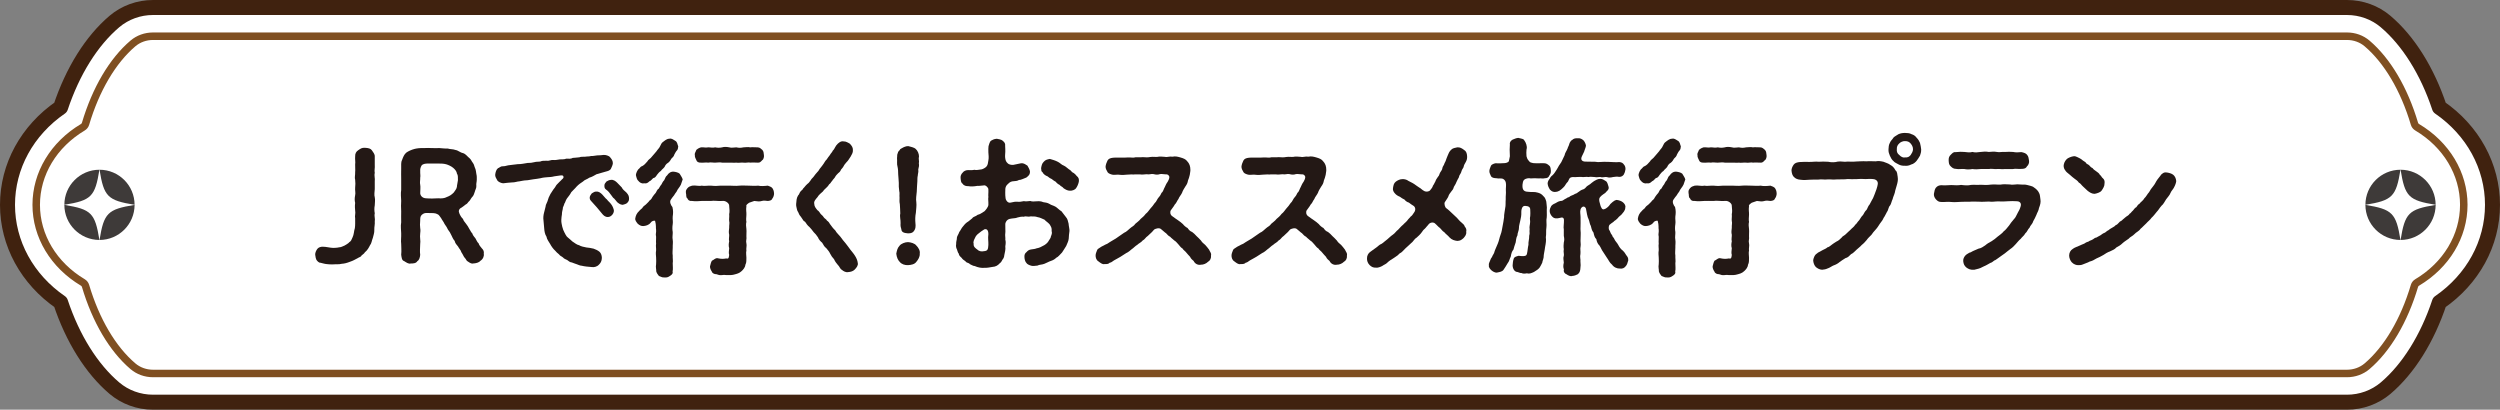 <?xml version="1.0" encoding="UTF-8"?>
<svg id="_レイヤー_2" data-name="レイヤー 2" xmlns="http://www.w3.org/2000/svg" width="1666.259" height="273.061" viewBox="0 0 1666.259 273.061">
  <rect x="0" y="0" width="1666.259" height="273.061" fill="#808080" stroke="none"/>
  <defs>
    <style>
      .cls-1 {
        fill: #fff;
        stroke: #40220f;
        stroke-width: 10px;
      }

      .cls-1, .cls-2 {
        stroke-linecap: round;
        stroke-linejoin: round;
      }

      .cls-2 {
        fill: none;
        stroke: #7f4f21;
        stroke-width: 5px;
      }

      .cls-3 {
        fill: #3e3a39;
      }

      .cls-4 {
        fill: #231815;
      }
    </style>
  </defs>
  <g id="_レイヤー_1-2" data-name="レイヤー 1">
    <g>
      <path class="cls-1" d="M101.98,268.061c-9.489,0-18.63-3.32-25.734-9.348-15.206-12.904-27.821-33.088-35.862-57.242-22.249-15.292-35.384-39.187-35.384-64.943s13.118-49.623,35.384-64.938c8.055-24.187,20.662-44.353,35.857-57.252,7.123-6.028,16.257-9.338,25.739-9.338h1462.294c9.483,0,18.616,3.31,25.72,9.324,15.22,12.913,27.834,33.097,35.873,57.262,22.242,15.277,35.391,39.177,35.391,64.942s-13.125,49.623-35.393,64.952c-8.027,24.131-20.641,44.32-35.854,57.238-7.132,6.033-16.264,9.343-25.741,9.343H101.98Z"/>
      <path class="cls-2" d="M1642.119,136.528c0,20.799-11.61,40.137-31.057,51.717-.887.526-1.531,1.346-1.818,2.303-6.846,23.055-18.076,42.082-31.619,53.578-3.651,3.092-8.393,4.796-13.355,4.796H101.98c-4.959,0-9.701-1.704-13.353-4.801-13.543-11.491-24.773-30.518-31.621-53.573-.283-.957-.928-1.777-1.814-2.308-19.444-11.575-31.054-30.913-31.054-51.712s11.607-40.131,31.051-51.706c.889-.531,1.534-1.352,1.817-2.309,6.848-23.061,18.076-42.087,31.619-53.578,3.648-3.093,8.393-4.796,13.355-4.796h1462.295c4.962,0,9.704,1.704,13.355,4.796,13.543,11.49,24.767,30.517,31.613,53.578.286.957.936,1.783,1.823,2.314,19.441,11.57,31.051,30.902,31.051,51.701Z"/>
      <g>
        <g>
          <path class="cls-3" d="M1599.922,113.126c-12.898.02-23.349,10.47-23.369,23.369,17.98-2.932,20.437-5.388,23.369-23.369Z"/>
          <path class="cls-3" d="M1576.553,136.566c.019,12.898,10.47,23.35,23.369,23.369-2.932-17.98-5.389-20.437-23.369-23.369Z"/>
          <path class="cls-3" d="M1623.363,136.495c-.019-12.898-10.471-23.349-23.369-23.369,2.932,17.98,5.388,20.436,23.369,23.369Z"/>
          <path class="cls-3" d="M1599.994,159.935c12.898-.019,23.349-10.471,23.369-23.369-17.98,2.932-20.437,5.389-23.369,23.369Z"/>
        </g>
        <g>
          <path class="cls-3" d="M66.262,113.126c-12.898.02-23.35,10.47-23.369,23.369,17.98-2.932,20.437-5.388,23.369-23.369Z"/>
          <path class="cls-3" d="M42.893,136.566c.019,12.898,10.471,23.35,23.369,23.369-2.932-17.98-5.389-20.437-23.369-23.369Z"/>
          <path class="cls-3" d="M89.702,136.495c-.019-12.898-10.47-23.349-23.369-23.369,2.932,17.98,5.388,20.436,23.369,23.369Z"/>
          <path class="cls-3" d="M66.333,159.935c12.898-.019,23.349-10.471,23.369-23.369-17.98,2.932-20.437,5.389-23.369,23.369Z"/>
        </g>
      </g>
    </g>
  </g>
  <g id="_レイヤー_7" data-name="レイヤー 7">
    <g>
      <path class="cls-4" d="M249.779,147.606c.198,1.781-.396,3.762-.297,5.544.099,2.178-.594,3.563-.99,5.444-.792,1.881-.693,3.366-1.98,5.049-.594,1.188-1.584,3.168-3.366,4.555-.297.692-1.188,1.287-2.178,2.078-.396,1.09-1.683,1.09-2.376,1.684-2.079,1.089-3.168,1.782-5.247,2.475-2.277.892-3.861,1.287-5.643,1.387-1.683.494-3.564.197-5.841.396-1.683.099-2.97-.099-4.059-.198-1.386-.099-2.871-.594-4.158-.891-1.089.099-2.178-1.089-2.772-1.98-.297-.494-.594-1.683-.792-3.365-.099-1.188.594-2.772,1.386-3.861s2.475-1.584,3.762-1.485c2.277,0,4.356.693,6.831.792,1.287-.099,2.277,0,3.96-.396,1.089,0,2.376-.594,3.663-1.188,1.089-.792,2.574-1.386,3.069-2.178,1.287-.792,1.485-1.584,2.178-3.168,1.089-2.178.891-4.257,1.584-6.236.297-1.684.198-4.752.198-6.634-.396-1.386.396-3.267,0-5.049-.099-1.188-.297-2.97,0-5.147-.396-1.485-.396-3.268,0-5.148.396-1.484-.198-3.168,0-5.147.198-1.98.198-2.871,0-5.148-.495-1.386.099-3.168,0-5.049.198-1.881-.099-3.069,0-5.147.297-1.684-.198-3.366,0-5.247-.099-2.079.693-3.366,2.079-4.257,1.485-.99,2.376-1.782,4.554-1.584,2.178.099,3.663.494,4.455,1.584.891,1.386,2.079,2.573,1.979,4.257.099,1.683-.099,3.96,0,5.444.198,2.376-.396,3.663,0,5.445-.495,1.881.297,3.861,0,5.346.099,2.178-.099,3.465,0,5.445-.099,1.484-.495,4.059,0,5.445.396,1.584,0,3.959,0,5.346-.396,2.079-.297,3.663,0,5.346-.495,2.079.396,3.366,0,5.445Z"/>
      <path class="cls-4" d="M322.446,169.188c.297,1.485-.495,3.564-2.277,4.653-.99,1.188-2.871,1.683-4.95,1.782-.891.297-2.376-.595-3.168-1.188-1.386-.594-1.287-1.683-2.277-2.574-.792-.791-1.089-2.078-2.277-3.762-.495-1.683-1.386-2.178-2.178-3.762-1.089-1.287-1.98-2.277-2.277-3.762-1.188-1.287-1.584-2.673-2.178-3.762-.693-1.485-1.287-2.574-2.277-3.763-.495-1.188-1.287-2.376-2.277-3.762-.693-1.584-1.584-2.475-2.277-3.861-.792-1.089-1.485-2.178-2.079-2.475-1.98-1.188-3.366-.891-7.425-.99-.99,0-1.98,0-3.366,1.188-1.089.99-1.089,2.276-1.089,3.86-.198,1.882-.198,3.763,0,4.95.297,1.584.099,2.673,0,3.663-.396,2.673.396,4.851,0,7.029-.099,2.87-.297,5.147,0,7.128-.099,1.683-.693,3.662-1.881,4.257-.891,1.484-2.574,1.584-4.356,1.584-1.584.495-3.267-.892-4.455-1.584-1.584-.495-1.683-2.277-1.98-4.257.297-2.674,0-5.049,0-7.228-.297-2.178.099-4.257,0-7.128,0-1.979-.495-4.554,0-7.227,0-2.574-.099-5.148,0-7.227-.099-2.476-.198-5.148,0-7.129-.099-2.078-.396-5.049,0-7.227.099-2.475-.099-4.95,0-7.128,0-1.979-.099-4.554,0-7.128.099-2.079-.297-4.059.594-5.742.693-1.979,1.386-3.662,2.771-4.851,1.287-.99,3.564-1.979,5.445-2.475,1.485-.396,3.564-.693,6.336-.595,2.079-.099,3.663-.099,5.148,0,1.98.1,3.465,0,5.247,0,1.287.1,3.861.396,5.445.297,1.881.595,3.465.298,5.247.99,1.683.198,2.97,1.684,5.049,2.079,1.98.693,2.97,2.476,4.257,3.366,1.089.891,1.584,2.475,2.277,3.168.891,1.188.891,2.376,1.485,3.563.495.99.594,2.673.792,3.663.396,1.782.297,2.476.297,3.861,0,1.584-.495,2.771-.297,4.059.198,1.485-.792,2.871-.99,3.96-.297.892-.891,2.97-1.782,3.564-1.188,1.484-1.386,2.475-2.475,3.267-.693.792-.792,1.287-1.881,1.782-.99.891-1.979,1.485-2.771,2.079-1.782.792-2.079,2.376-1.485,3.663.594,1.484,1.386,2.87,2.475,3.86.396,1.387,1.188,1.98,2.079,3.268s1.386,1.781,2.079,3.267c.693.99,1.089,2.178,2.079,3.168.297,1.386,1.584,2.475,2.079,3.267.792,1.387,1.188,2.574,2.079,3.268.198.891,1.386,2.574,2.079,3.267.99.99,1.683,1.98,1.386,3.762ZM305.22,120.084c-.099-1.683.198-3.168-.693-4.454-.099-1.287-1.188-2.674-2.475-3.763-1.287-1.089-3.267-1.979-4.653-2.376-1.782-.495-3.762-.495-5.247-.495h-6.831c-1.485,0-3.168.1-4.257,1.188-.891,1.386-1.089,2.771-.99,3.762-.099,1.98.297,3.069,0,4.554.099,1.188-.396,3.168,0,4.653.297,1.485,0,3.465,0,5.742.198,1.881,1.782,3.168,3.762,3.267,3.069.297,5.939.099,8.315,0,2.079.198,4.158,0,5.544-.792,2.079-.792,3.168-1.484,4.752-3.068.594-.99,1.881-2.277,2.079-3.763,0-1.089.495-2.673.693-4.455Z"/>
      <path class="cls-4" d="M401.151,171.86c-.099,2.377-.891,3.466-1.98,4.555-1.386,1.484-3.366,1.781-4.653,1.584-2.376-.198-4.95-.396-6.831-.892-.891,0-2.277-.594-3.267-.989-.891-.396-2.079-.595-3.267-1.188-1.089,0-2.376-.99-3.069-1.584-.891-.495-2.277-.891-2.871-1.782-1.188-.891-1.782-.891-2.673-2.078-1.386-1.188-1.485-1.188-2.475-2.377-1.386-1.188-2.771-3.267-3.366-4.454-.891-1.584-2.178-3.069-2.475-4.95-.99-1.386-1.386-3.663-1.485-5.247s-.297-4.059-.495-5.544c-.297-1.881,0-3.762.396-5.247.396-1.881.99-3.465,1.188-5.049.792-1.584,1.386-3.168,1.881-4.95.792-1.881,1.485-2.97,2.574-4.554.891-1.485,1.485-1.782,2.178-3.168.495-.99,1.287-1.386,2.574-2.871.396-.396.792-.692,1.584-1.584.792-.594,1.287-1.188.792-2.178-.297-.594-1.386-.495-3.168-.198-.99.198-2.079.297-2.772.396-1.881.494-2.97.494-4.653.594-1.188.099-2.871.198-4.653.693-1.782.396-2.871.396-4.653.692-1.881.198-3.465.693-4.752.693-1.386,0-3.465.495-4.653.692-1.188,0-3.168.792-4.653.693-1.683.099-3.762.297-6.138.594-1.683-.197-3.069-.99-3.762-1.781-.792-1.387-1.683-2.772-1.485-4.06.198-1.584.693-3.366,1.881-4.257.792-.198.99-.693,2.376-1.188,1.584,0,2.673-.198,4.356-.693,2.574-.198,4.653-.693,6.534-.792,1.881.099,4.455-.495,6.435-.792,1.683,0,2.97-.1,4.356-.495,1.683-.495,3.069-.198,4.257-.495.99-.594,2.475-.396,4.356-.495,1.089.297,2.772-.692,4.257-.495,1.386.198,2.475-.197,4.257-.396,1.287-.099,3.168.099,4.257-.495,1.485.099,3.267.198,4.356-.495,1.188-.198,2.673-.099,4.356-.396,1.287-.495,2.079-.297,3.861-.396,1.683-.297,2.178,0,4.158-.495.891.198,3.069-.396,3.96-.396,1.485,0,2.475-.1,4.257-.297,1.287-.1,3.465.494,4.257,1.484,1.089,1.287,1.881,2.376,1.881,4.06,0,.792-.792,2.771-1.287,3.663-.594,1.188-2.178,1.584-3.366,1.881-2.97.891-4.653,1.287-6.237,1.781-1.584.892-2.97,1.782-4.752,2.277-1.683,1.188-3.168,1.386-4.257,2.574-1.386.891-2.97,1.979-4.257,3.365-1.287,1.584-2.574,2.574-3.563,3.763-.891,1.782-1.782,2.673-2.871,4.157-.99,1.387-1.089,2.772-1.683,3.366-.396,1.684-1.287,2.673-1.089,3.564-.198.989-.594,2.079-.594,3.762-.198,1.089-.297,1.979-.396,3.563-.099,1.684.396,3.366.594,4.455.396,1.684.891,2.772,1.386,3.763.495.989,1.386,2.87,2.277,3.465,1.188.891,1.979,1.782,3.168,2.771,1.782,1.089,2.673,2.079,4.455,2.476,1.188.792,3.366,1.188,4.851,1.484,1.782.1,2.673.396,4.752.792,1.386.495,2.772,1.089,3.96,2.079.891.792,1.584,2.277,1.584,4.059ZM409.17,140.479c0,1.188-.792,2.376-1.287,2.87-.891.892-1.683,1.287-2.871,1.287-1.683,0-2.871-1.089-3.861-2.376-.891-.989-2.376-2.97-3.366-4.059-1.287-1.485-2.079-2.277-3.563-3.96-.693-.792-1.188-1.188-1.188-2.574,0-.99.99-2.276,1.386-2.771,1.188-.792,2.079-1.287,2.97-1.188,1.782-.198,3.069.99,4.059,1.98,1.188,1.188,1.98,2.475,3.069,3.267.891,1.287,1.881,1.782,2.97,3.366.792.99,1.683,3.168,1.683,4.158ZM417.981,135.33c-1.089.792-2.079.892-2.97,1.188-1.683-.1-2.673-.99-3.663-1.782-.99-1.188-1.485-1.881-2.079-2.476-.693-.297-.891-.989-1.881-2.178-1.089-1.484-1.881-2.673-3.465-3.762-.891-.594-1.089-1.386-1.089-2.574s.495-1.683,1.386-2.771c1.089-.594,1.683-.99,2.97-1.089,1.683-.298,3.267.989,4.158,1.881,1.188,1.089,2.376,2.573,3.069,3.168.495,1.188,1.683,2.178,3.069,3.366,1.386,1.584,1.782,2.375,1.782,4.257,0,1.484-.693,1.979-1.287,2.771Z"/>
      <path class="cls-4" d="M453.028,115.827c.693,1.287,1.683,2.476,1.98,3.762-.099.693-.693,1.684-1.188,3.466-.891,1.881-2.178,2.87-2.871,4.652-.891,1.188-1.188,1.584-1.683,2.476-.792.792-1.386,1.881-2.079,2.771-1.188,1.485,0,3.96.99,5.049.594,2.476.495,4.158.198,6.237-.198,1.881.297,3.366,0,5.147-.297,1.782-.297,3.663,0,5.247.099,1.485-.396,3.465,0,5.247.297,1.485-.099,3.762,0,5.148,0,2.078-.297,3.563,0,5.246-.099,1.782.297,3.861,0,5.148,0,2.178.297,4.158-.099,5.445.396,1.484-.495,2.276-1.782,3.068-1.386.99-2.277,1.089-3.663.99-1.683.099-2.178-.495-3.663-.99-.792-1.089-1.386-1.683-1.782-3.068.099-1.287-.495-2.674-.099-4.752.099-1.09.099-2.871,0-4.555-.099-1.089-.297-3.068,0-4.652.099-1.485-.297-2.772,0-4.555-.198-1.683.099-2.573,0-4.554-.495-1.979.198-2.673,0-4.652-.297-1.188.198-2.871-.693-6.039-1.485-.1-2.376.495-2.97,1.386-1.287,1.584-3.267,2.079-4.851,2.178-1.188.1-2.475-.396-3.762-1.584-.792-1.089-1.881-2.178-1.584-3.663.297-1.979,1.287-3.563,2.178-4.355.594-.792,1.188-1.287,2.475-2.376.297-.792,1.485-1.782,2.376-2.376.99-1.089,1.98-1.782,2.376-2.574.891-.594,1.485-1.287,1.98-2.376.693-1.188,1.386-1.782,2.178-2.771.594-.792.891-2.277,1.98-2.772.693-.99.891-1.782,1.881-2.871.297-.594.99-2.079,1.782-2.771.792-1.287.792-2.376,1.98-3.268.99-1.584,2.574-2.673,4.455-2.475.99.099,3.069.495,3.96,1.386ZM423.824,116.619c.099-1.188.99-3.465,2.178-4.257.792-.792.99-1.386,2.079-1.683,1.287-.693,2.079-1.584,3.366-3.069.594-1.287,2.079-1.782,3.168-3.366,1.287-1.286,1.98-2.475,2.97-3.465.594-1.089,1.881-1.979,2.574-3.762.396-.891.891-1.881,1.683-2.376,1.188-.891,2.574-2.178,4.257-2.178,1.485-.396,2.475.495,3.96,1.386,1.485.792,1.386,2.475,1.98,3.663,0,.792-.297,2.277-.792,2.673-.792.792-1.386,2.079-1.782,2.772-.297,1.188-1.188,2.078-1.98,2.771-.396.693-1.089,1.98-2.178,2.771-1.188.595-1.98,1.782-2.376,2.772-1.089,1.386-1.584,1.386-2.475,2.673-.99.594-1.782,1.584-2.475,2.475-.891,1.287-1.287,2.079-2.574,2.277-.594.396-1.584,1.881-2.475,2.079-1.485,1.386-2.079,1.584-3.663,1.386-1.485.396-2.97-.495-3.861-1.683-.792-.495-1.287-2.376-1.584-3.861ZM514.803,132.261c-.495,1.485-2.178,1.584-3.069,1.684-1.584-.198-2.574-.396-3.96,0-1.584.495-2.772.297-5.049,0-1.485.495-2.376.792-3.465,1.188-.693.495-1.683,1.188-1.881,1.881q0,.198.099.298c-.396,3.068.099,3.86,0,5.841-.099,1.979-.297,3.465,0,4.752-.396,1.188-.198,3.663,0,4.752.198,2.079-.099,3.168,0,4.851.297,1.98-.495,2.871,0,4.752.396,1.188-.297,3.663,0,4.752-.396,1.287,0,3.564,0,4.752-.099,1.386.198,3.168-.693,4.752-.099,1.683-1.485,3.267-2.475,4.158-1.485,1.485-3.366,1.881-4.455,2.178-1.782.594-3.465.495-4.851.495-1.386.099-2.178-.297-3.663,0-1.782.198-2.475-.099-3.861-.594-1.188.099-2.771-.594-3.069-1.782-.693-.99-1.287-2.376-1.188-3.465.396-1.584.693-2.871,1.287-3.762,1.188-.396,1.881-1.584,3.465-1.684,3.168.693,4.257.495,6.039.198,1.782.396,1.683-.396,1.98-2.376-.396-1.089-.198-2.574,0-4.455-.495-1.386-.297-3.267,0-4.554-.396-1.386.099-3.268,0-4.455-.396-1.287-.198-3.267,0-4.554-.099-1.98.396-3.168,0-4.554-.198-1.584.198-2.674,0-4.555.396-1.584.198-3.465,0-5.544.198-1.584-2.376-3.663-4.554-3.267-3.267.198-5.544-.396-7.623,0-2.079-.1-4.455,0-6.237,0-2.475.198-4.059.297-6.336,0-1.782.198-2.673-.594-3.069-1.684-1.188-.791-.594-2.375-.99-3.465-.099-1.484-.198-1.881.99-3.365,1.089-1.188,1.683-1.188,3.069-1.684,2.376-.396,4.257.495,6.435,0,1.782.396,3.663-.099,6.237,0,2.475.297,4.455.198,6.237,0,1.683-.099,4.257.1,6.336,0,1.98,0,3.663.297,6.237,0,1.98-.197,4.356,0,6.336,0,1.881.1,4.455.198,6.237,0,1.683.396,3.861.297,6.435,0,.792.198,2.673.99,3.069,1.684.792,1.287.99,1.979,1.089,3.465.099.99-.495,2.771-1.089,3.365ZM463.126,103.255c-.396-.892.693-2.277.99-3.366.594-.495,1.386-1.188,3.069-1.683,1.98-.198,2.673.396,4.851,0,.99-.1,2.871.494,4.653,0,1.485.297,2.772.396,4.653,0,1.188-.396,2.871-.396,4.752,0,1.287.494,3.465,0,4.653,0,1.881.396,2.871.396,4.752,0,1.782,0,2.772-.396,4.554,0,1.188-.198,3.069,0,4.95,0,1.485,0,2.277,1.089,3.069,1.683.99.99.891,2.276,1.089,3.465.198.891-.198,2.97-1.089,3.366-1.188,1.287-1.683,1.781-3.069,1.683-1.386,0-3.366-.198-4.851,0-1.188-.396-3.168.297-4.653,0-1.485-.198-3.267.297-4.752,0-1.98.198-3.069-.099-4.653,0-1.287,0-3.267.099-4.752,0-1.782-.396-2.871,0-4.653,0-1.188.099-2.97-.396-4.653,0-1.584-.297-3.663.198-4.851,0-1.683.099-2.771-.594-3.069-1.683-.297-.792-1.188-1.98-.99-3.465Z"/>
      <path class="cls-4" d="M569.65,179.682c-.99.99-2.475,1.584-4.455,1.683-1.386.298-3.069-.594-4.059-1.484-1.386-.792-1.485-2.178-2.673-3.268-.792-.989-1.881-2.178-2.574-3.86-1.287-1.386-1.683-1.98-2.574-3.663-.594-1.386-1.782-2.673-2.574-3.663-1.287-.99-1.782-1.881-2.772-3.663-.891-.692-2.277-2.079-2.772-3.563-.891-1.386-1.98-2.673-2.871-3.465-.99-1.287-2.079-2.772-2.871-3.466-1.089-.791-2.277-2.475-2.871-3.465-1.287-.494-1.386-1.484-2.277-2.573-.495-.99-1.386-1.485-1.881-2.871-.198-.792-1.188-1.881-1.287-2.97-.198-1.287-.594-1.882-.495-3.466.198-2.178.198-3.86,1.287-5.643.792-.693.792-1.485,1.485-2.475.792-1.089,1.485-1.089,1.98-2.277.693-.495,1.287-1.683,2.772-2.97,1.188-.792,1.287-1.387,2.277-2.574.297-.792,1.683-1.782,2.178-2.673.297-.594,1.287-1.584,2.178-2.673.891-.693,1.188-1.881,2.079-2.772.792-.792,1.287-1.782,2.079-2.771.495-.595.891-1.782,2.079-2.871.495-.693,1.188-1.881,2.079-2.871.495-1.089,1.683-1.979,1.881-2.871.99-.792,1.287-1.979,2.376-3.563,1.386-1.782,3.168-3.069,4.851-2.674,1.584-.099,3.267.99,4.257,1.584,1.386,1.584,1.98,2.476,1.98,4.158.099,1.98-.693,2.673-1.485,4.356-1.287,1.881-1.683,2.771-2.673,3.663-.495.692-1.386,1.484-1.881,2.475-.594,1.287-1.386,1.881-1.881,2.574-.495,1.287-.99,1.683-1.98,2.475-.495.495-1.683,1.684-1.98,2.475-.297.693-1.782,1.98-1.881,2.476-1.089,1.089-.99,1.683-2.079,2.376-.792,1.386-1.683,2.079-2.079,2.475-1.089.99-1.782,1.684-2.079,2.277-.891.891-2.772,2.178-3.663,3.861-.99,1.188-2.574,2.673-2.079,4.454,0,1.684.99,2.772,2.079,4.158,1.089.594,1.584,1.782,2.079,2.376.594.792,1.485,1.188,2.079,2.277.495.891,1.881,1.386,2.178,2.276,1.089.693,1.584,1.485,2.079,2.376,1.386,1.881,1.98,2.772,3.465,4.158.693,1.485,2.574,3.069,3.465,4.257,1.188,1.782,2.079,2.673,3.366,4.257.99,1.09,2.079,2.871,3.267,4.356.891,1.188,2.178,2.574,3.069,4.059.891,1.386,1.683,3.069,1.881,4.95.297,1.287-.693,2.871-2.079,4.257Z"/>
      <path class="cls-4" d="M610.736,174.534c-1.188,1.683-3.564,2.078-5.544,2.178-2.079.099-4.257-.594-5.544-2.178-1.188-1.188-1.98-2.971-2.277-5.445.396-1.98.693-3.762,2.277-5.445,1.089-1.287,3.563-2.276,5.544-2.276,1.782.099,4.455.792,5.544,2.276,1.287,1.287,2.673,3.366,2.277,5.445.198,2.079-1.188,4.158-2.277,5.445ZM597.865,105.333c.198-.791-.099-2.475.594-3.465-.099-.891,1.287-1.584,1.584-2.475,1.584-.891,3.168-2.079,5.445-1.98,1.386.396,3.762.793,4.851,1.882,1.287,1.089,2.178,3.267,2.178,4.949-.495,1.782.297,2.971-.099,4.653.297,1.287,0,2.673-.396,4.059.297,1.881-.297,2.674-.297,3.96-.396,1.684-.198,2.574-.297,3.861-.099,2.772-.396,4.455-.396,6.93-.198,2.079-.693,5.148-.297,7.029.297,2.178-.198,5.049-.297,7.028-.495,2.574-.495,4.752-.297,7.029.198,1.684.297,3.861-1.386,5.643-.891.99-2.277,1.09-3.663,1.09-2.277-.198-4.257-.595-4.356-2.772-.297-.792-.693-2.276-.495-3.96.099-2.376-.693-4.455-.198-6.435,0-1.584-.198-4.455-.297-6.336-.297-1.188-.297-2.772-.198-4.257-.198-1.684.198-3.069-.198-4.356-.297-2.079-.396-3.96-.297-5.544,0-1.979-.396-4.059-.396-5.544,0-1.979-.099-3.762-.495-5.444-.495-1.387-.099-3.564-.297-5.545Z"/>
      <path class="cls-4" d="M712.21,148.992c.099,1.782.693,3.762.594,4.95-.297,2.078-.396,3.267-.495,5.147-.198,1.881-.99,2.97-1.683,4.851-.792,1.485-1.98,2.971-2.772,4.356-1.584,1.485-2.277,2.772-3.96,3.563-.693.793-1.98,1.584-3.564,2.079-1.287.396-2.871,1.387-4.257,1.882-1.683.692-3.465.494-4.554,1.188-1.386.198-3.366.396-4.158.099-1.188-.297-2.97-1.089-3.267-1.881-.693-.495-1.287-2.573-1.287-3.563-.198-1.684.297-2.871,1.287-3.564.99-1.089,1.683-1.683,3.366-1.881,1.287-.297,1.98-.099,3.366-.693,1.881-.297,3.366-1.089,4.356-1.683,1.188-.495,2.871-1.782,3.564-2.97.396-.891,1.683-2.178,1.683-3.268.594-1.484.891-2.375.495-3.563.198-2.178-.396-2.97-1.386-4.554-1.089-1.287-2.475-1.98-3.366-3.069-1.881-.792-3.069-1.485-4.554-1.683-1.584-.594-3.069-.495-4.851-.495-1.683.495-2.871-.396-4.356.198-1.584-.1-2.871.099-4.158.494-1.485.693-2.97.396-5.445.99-1.683.495-2.871,2.178-2.772,3.762-.099,2.377.198,4.555,0,5.644-.297,1.782.198,3.069,0,4.355.396,1.387.297,2.673,0,4.455.297,2.277-.297,3.96-.693,6.039,0,.693-.396,2.079-1.188,2.871-.396.891-.99,1.881-1.881,2.475-1.188,1.387-2.772,2.277-4.851,2.376-1.485.297-3.861.693-5.346.595-1.881.197-4.257-.198-6.435-1.188-.891.1-2.673-1.089-3.267-1.287-.594-.99-2.277-.692-2.871-1.881-1.287-.99-1.782-1.089-2.574-2.277-.495-.594-1.782-1.286-1.881-2.771-.495-.396-.891-1.683-1.287-2.97-.396-.595-.792-2.179-.495-3.366-.099-1.98.594-3.069.495-4.355.198-1.287,1.089-2.179,1.584-3.763.99-1.287,1.584-2.771,2.277-3.465.495-.692,1.98-2.475,2.97-3.069.99-.494,1.881-1.484,3.366-2.573.792-1.287,2.178-1.089,3.663-2.376,1.386-.297,2.475-.99,4.554-2.376.594-.595,2.376-2.574,2.574-4.158.099-2.574-.297-3.762,0-5.346-.198-1.584.099-2.277,0-5.049,0-1.287-1.881-2.971-2.871-2.673-2.178.099-3.366.494-4.356.297-2.673.494-4.455.494-6.336.197-1.089.1-2.871-.297-3.564-1.584-1.287-.792-1.188-2.178-1.386-3.662-.198-1.287.297-2.772,1.386-3.763.792-1.188,2.475-1.683,3.564-1.683,1.287.099,3.069.099,4.257-.198.99.297,2.574.099,4.851-.297.792-.198,2.475-.99,3.267-1.979.891-1.09.891-2.377,1.188-3.961.396-1.881.099-3.662,0-5.346-.099-2.079,0-2.771.099-4.158.396-.989.594-2.771,1.683-3.662.792-.396,1.881-1.188,3.861-1.287.99.197,3.069.495,3.861,1.287,1.188,1.089,1.881,1.584,1.683,3.662.099.99.099,2.871.099,3.663-.099,2.179-.297,3.168,0,4.653.198,1.089.396,2.079,1.782,3.267.594.595,2.277.99,3.465.892,2.673-.594,3.663-.792,5.247-1.089,2.079-.198,3.168.989,4.257,1.584.693,1.188,1.386,2.376,1.683,3.762.099,2.376-1.089,3.069-2.376,4.158-1.485.495-3.762,1.781-4.851,1.584-1.386.792-1.782.692-4.653.989-1.485.297-2.475,1.387-3.168,2.079-1.089.99-1.485,2.376-1.386,4.06,0,.792-.099,1.979,0,3.267.099,1.287.099,2.574.891,3.563.495.693,1.386,1.485,2.574,1.188,2.277-.495,3.069-.693,4.554-.594,1.485.198,2.772-.1,4.356-.396,1.584.396,3.069-.099,4.257-.099,1.485.495,2.475.297,4.356.198,1.485-.1,2.772-.1,4.356.594,1.287.198,2.673.297,4.158,1.188,1.287.892,2.376.892,4.059,1.882,1.584,1.089,2.574,2.276,3.861,2.97.693.989,2.178,2.871,2.97,3.86,1.089,1.188,1.386,2.674,1.782,4.356ZM658.751,156.021c0-2.673-1.089-3.662-2.673-3.168-1.881,1.188-2.475,1.584-3.762,2.674-1.287.891-2.178,2.178-2.475,3.068-.495.99-1.386,2.476-.891,3.861-.297,2.079,1.386,3.068,2.277,3.762,1.287,1.287,2.871,1.584,4.653,1.188,2.574-.198,2.673-1.387,2.871-4.158.099-2.476-.396-4.158,0-7.228ZM719.041,121.173c-.396,1.782-1.089,3.168-1.782,4.158-.792,1.287-2.871,1.881-4.158,1.782-1.683,0-3.069-.891-4.257-1.683-.594-.99-1.881-1.188-2.574-2.179-.891-.396-2.079-1.286-2.574-2.079-.99-.494-1.485-.891-2.772-1.881-.891-.297-1.386-.692-2.772-1.781-1.386-.396-2.97-1.782-3.267-2.674-1.188-.791-.693-1.484-.99-2.771.297-1.485.495-3.069,1.782-4.257,1.089-1.287,2.376-1.584,4.059-1.881.99.297,3.267.891,4.851,1.683,1.881.792,3.069,2.376,4.257,2.673,1.584.595,3.168,2.476,4.554,3.168.693.595,1.089,1.485,2.277,1.881.594.396,1.485,1.287,1.98,1.98,1.188.891,1.683,2.079,1.386,3.86Z"/>
      <path class="cls-4" d="M805.867,166.416c.396,1.188,1.683,2.276,1.287,3.762.197,1.98-.595,3.564-2.079,4.356-.99,1.089-3.168,1.979-4.555,1.881-2.079.495-4.157-.693-4.949-2.476-.595-.495-1.882-1.484-2.376-2.771-.892-.792-1.98-2.277-2.476-2.772-.692-.989-2.079-1.781-2.573-2.771-1.188-.594-1.98-1.98-2.674-2.673-.692-.693-1.781-2.179-2.673-2.574-.989-.99-2.178-1.683-2.871-2.574-1.287-.594-1.683-1.287-2.771-2.376-.891-.495-1.584-1.386-3.267-2.673-1.089-1.188-4.158-.396-4.851.495-1.188,1.287-1.386,1.683-2.178,2.277-.297.396-.99.792-1.782,1.683-1.683,1.089-1.98,2.376-3.465,3.069-1.089,1.386-2.475,1.781-3.564,2.871-1.287.692-2.871,2.475-3.663,2.87-.792.693-2.475,2.179-3.762,2.673-1.683,1.09-2.871,1.782-3.861,2.476-1.881.99-2.277,1.386-4.059,2.276-.99.495-1.881,1.584-3.069,1.684-.891.99-2.277.891-3.465.891-1.485.396-3.069-1.089-4.158-1.881-1.287-.792-1.881-2.475-1.782-4.158.099-1.089.594-2.178.891-2.97.198-.891.99-1.386,2.178-2.079.99-.792,2.574-1.287,3.168-1.781,1.386-.495,1.782-.793,3.069-1.684.594-.495,2.178-1.188,2.97-1.782.495-.297,1.782-.989,2.871-1.881.891-.594,2.178-1.584,3.861-2.673,1.683-.693,2.376-1.683,3.861-2.871,1.386-1.287,2.673-1.584,3.563-3.068.792-.792,2.574-1.881,3.564-3.268,1.386-1.188,2.178-1.781,3.366-3.365,1.485-1.09,2.079-2.377,3.069-3.466,1.188-1.386,1.98-2.178,2.97-3.762,1.188-.891,1.485-2.574,2.772-3.96.792-.792,1.287-1.782,1.782-2.871,1.089-.692,1.386-2.574,2.178-3.86.495-.99.891-2.179,1.881-3.466.396-.989.891-1.386,1.089-2.673.297-.792-.396-2.079-1.683-2.276-1.98,0-3.168-.396-4.455-.198-1.485.495-2.574.495-4.455,0-1.287-.297-2.871.495-4.455.099-1.782.1-3.465.396-4.455.1-1.979.099-3.069-.1-4.455.099-1.386-.198-2.673.099-4.455.099-1.188.1-2.673.298-4.455.1-1.485-.297-3.168.099-4.554,0-1.386-.198-3.168-.891-3.663-1.684-.693-1.188-1.485-2.573-1.386-3.86.099-1.089.693-2.871,1.287-3.96.693-1.287,1.98-1.684,3.663-1.881,1.683-.198,3.168,0,5.049-.1,1.584.1,3.465,0,4.95-.099,1.683-.099,3.663.396,4.95-.099,1.386-.1,3.069.099,4.95-.1,1.881.198,3.366.198,4.95-.099,1.881-.297,3.564.099,4.95-.099,1.188-.396,2.871-.1,4.851,0,1.386.396,3.268-.495,4.95-.1,1.98-.495,3.96.1,5.346.495,2.079.594,3.564,1.188,4.555,2.574,1.484,1.584,2.078,3.366,2.078,5.643.1.99-.297,1.98-.396,3.366-.297,1.584-.792,2.673-1.188,3.762-.297,1.782-.792,2.673-1.781,4.059-.595.99-1.782,2.772-2.179,4.158-.495,1.188-2.079,2.971-2.376,4.06-1.188,1.584-1.287,2.673-2.475,3.762-.891,1.683-1.683,2.376-2.574,3.762-.692.892-.594,2.871.693,3.861,1.287,1.089,3.168,2.178,4.059,2.871,1.188.891,2.178,1.484,3.268,2.573.692.99,2.178,2.179,3.068,2.574.99,1.386,1.584,2.079,3.069,2.673.99.792,1.881,1.485,2.97,2.772.891.891,1.782,1.584,2.871,2.871.891,1.386,1.485,1.781,2.871,2.97,1.089,1.287,1.683,1.881,2.574,3.168Z"/>
      <path class="cls-4" d="M896.452,166.416c.396,1.188,1.683,2.276,1.286,3.762.198,1.98-.594,3.564-2.078,4.356-.99,1.089-3.168,1.979-4.555,1.881-2.078.495-4.157-.693-4.949-2.476-.595-.495-1.881-1.484-2.376-2.771-.892-.792-1.98-2.277-2.476-2.772-.692-.989-2.079-1.781-2.574-2.771-1.188-.594-1.979-1.98-2.673-2.673-.692-.693-1.781-2.179-2.673-2.574-.99-.99-2.178-1.683-2.871-2.574-1.287-.594-1.683-1.287-2.771-2.376-.891-.495-1.584-1.386-3.268-2.673-1.089-1.188-4.157-.396-4.851.495-1.188,1.287-1.386,1.683-2.178,2.277-.297.396-.99.792-1.782,1.683-1.683,1.089-1.979,2.376-3.465,3.069-1.089,1.386-2.475,1.781-3.564,2.871-1.286.692-2.87,2.475-3.662,2.87-.792.693-2.476,2.179-3.763,2.673-1.683,1.09-2.87,1.782-3.86,2.476-1.881.99-2.277,1.386-4.06,2.276-.989.495-1.881,1.584-3.068,1.684-.892.99-2.277.891-3.465.891-1.485.396-3.069-1.089-4.158-1.881-1.287-.792-1.881-2.475-1.782-4.158.1-1.089.594-2.178.891-2.97.198-.891.99-1.386,2.179-2.079.989-.792,2.573-1.287,3.168-1.781,1.386-.495,1.782-.793,3.068-1.684.595-.495,2.179-1.188,2.971-1.782.495-.297,1.781-.989,2.87-1.881.892-.594,2.179-1.584,3.861-2.673,1.684-.693,2.376-1.683,3.861-2.871,1.386-1.287,2.673-1.584,3.563-3.068.792-.792,2.574-1.881,3.564-3.268,1.386-1.188,2.178-1.781,3.366-3.365,1.484-1.09,2.078-2.377,3.068-3.466,1.188-1.386,1.98-2.178,2.97-3.762,1.188-.891,1.485-2.574,2.772-3.96.792-.792,1.287-1.782,1.782-2.871,1.089-.692,1.386-2.574,2.178-3.86.495-.99.891-2.179,1.881-3.466.396-.989.891-1.386,1.089-2.673.297-.792-.396-2.079-1.683-2.276-1.98,0-3.168-.396-4.455-.198-1.485.495-2.574.495-4.455,0-1.287-.297-2.871.495-4.455.099-1.782.1-3.465.396-4.455.1-1.979.099-3.068-.1-4.455.099-1.386-.198-2.673.099-4.454.099-1.188.1-2.674.298-4.455.1-1.485-.297-3.168.099-4.555,0-1.386-.198-3.168-.891-3.662-1.684-.693-1.188-1.485-2.573-1.387-3.86.1-1.089.693-2.871,1.287-3.96.693-1.287,1.98-1.684,3.663-1.881,1.683-.198,3.168,0,5.049-.1,1.584.1,3.465,0,4.95-.099,1.683-.099,3.663.396,4.95-.099,1.386-.1,3.068.099,4.949-.1,1.882.198,3.366.198,4.95-.099,1.881-.297,3.564.099,4.95-.099,1.188-.396,2.871-.1,4.851,0,1.387.396,3.268-.495,4.95-.1,1.979-.495,3.96.1,5.346.495,2.079.594,3.564,1.188,4.554,2.574,1.485,1.584,2.079,3.366,2.079,5.643.1.99-.297,1.98-.396,3.366-.297,1.584-.792,2.673-1.188,3.762-.297,1.782-.792,2.673-1.781,4.059-.595.99-1.782,2.772-2.179,4.158-.494,1.188-2.078,2.971-2.376,4.06-1.188,1.584-1.286,2.673-2.475,3.762-.891,1.683-1.683,2.376-2.574,3.762-.692.892-.594,2.871.693,3.861,1.287,1.089,3.168,2.178,4.059,2.871,1.188.891,2.179,1.484,3.268,2.573.692.99,2.178,2.179,3.068,2.574.99,1.386,1.584,2.079,3.069,2.673.99.792,1.881,1.485,2.97,2.772.892.891,1.782,1.584,2.871,2.871.891,1.386,1.485,1.781,2.871,2.97,1.089,1.287,1.683,1.881,2.574,3.168Z"/>
      <path class="cls-4" d="M977.238,154.437c.297,1.882-.792,3.069-1.782,4.258-1.485,1.287-2.178,1.781-4.158,1.881-1.782-.198-3.663-.693-5.247-2.376-.792-1.089-2.673-2.376-3.366-3.366-1.584-.99-1.781-1.782-3.068-2.97-.891-.495-1.98-1.98-3.465-3.168-1.387-.792-3.366-.297-4.257,1.188-.792.693-1.387,1.782-2.376,2.673-.99.792-1.287,1.387-1.782,2.079-1.089,1.584-2.574,2.871-3.564,3.763-1.683.989-2.376,2.87-3.663,3.662-.891.99-2.375,2.079-3.762,3.465-1.484,1.387-2.376,2.772-3.86,3.366-1.387,1.584-3.168,2.476-4.06,3.168-1.386.892-2.871,1.684-4.257,3.069-.792.891-1.979,1.188-3.366,2.178-1.089.594-2.97,1.287-4.059,1.089-1.98.1-3.069-.594-4.257-1.683-1.386-1.386-1.782-2.97-1.782-4.257-.099-2.079.891-3.564,1.881-4.356,1.287-1.089,2.476-1.683,3.96-2.871,1.188-.692,2.277-2.178,3.96-2.771,1.387-.891,2.079-1.782,3.762-2.97.892-.693,2.277-2.179,3.663-3.069,1.387-.891,2.376-2.574,3.466-3.267,1.188-1.188,1.979-2.277,3.365-3.366.792-.99,2.476-2.079,3.366-3.564.297-.494.99-.891,1.683-1.881.595-.297,1.584-1.484,2.179-2.574,1.188-1.484,1.188-3.365-.1-4.454-1.188-.693-2.376-1.584-3.267-2.277-1.188-.297-2.475-1.287-2.871-1.979-1.188-.495-2.277-1.287-3.069-1.882-1.484-.594-2.573-1.286-3.465-2.376-.692-.792-1.484-1.979-1.188-3.465.297-1.781.495-3.168,1.881-4.257,1.188-.891,2.771-1.683,4.355-1.683.99-.1,2.871.197,4.06,1.188,1.781.892,3.465,1.684,4.949,2.871,1.188.693,1.485,1.188,2.476,1.684.891.396,1.485,1.386,3.267,2.276,1.188.594,3.069.297,3.762-.594.793-.892,1.684-2.079,1.882-3.069.495-.495.891-1.584,1.683-2.97.198-.792.792-1.683,1.683-2.97.892-.792.792-1.684,1.485-2.871.792-1.386,1.287-1.584,1.485-3.069,0-.692,1.089-1.782,1.386-3.068.693-1.089.792-1.684,1.287-3.069.495-1.188.99-2.574,1.484-3.564.495-1.188,1.188-1.979,2.277-2.87.594-.495,2.376-.892,3.465-1.089,1.782-.1,2.871.494,4.455,1.683,1.386.792,1.98,2.178,2.079,4.158.099,1.683-.198,2.673-.892,3.96-.692,1.089-1.286,2.178-1.484,3.465-.594.99-1.188,1.781-1.584,3.365-.594,1.485-1.386,1.98-1.485,3.268-.495.99-1.188,1.979-1.683,3.267-.495,1.386-1.188,2.277-1.684,3.168-.396,1.584-.891,2.079-1.781,3.168-.495.693-1.684,2.079-1.881,3.168-.297.892-1.584,2.574-2.376,3.861-.595.99.099,3.366.891,3.96,1.782,1.287,2.772,2.376,3.96,3.465,1.287,1.287,2.277,2.079,3.168,2.97.99.99,1.683,2.079,2.97,3.069,1.089.891,2.079,1.782,2.277,2.771.99,1.188,1.287,2.079.99,3.465Z"/>
      <path class="cls-4" d="M1014.759,123.055c-.198,2.771.396,4.652,3.465,4.752,3.068.396,4.455-.1,6.336.495,1.683.396,2.97.989,4.157,2.475.99.792,1.387,1.881,1.882,3.563.197,1.188.197,2.277.396,3.96-.198,1.98.1,4.852-.099,6.633-.495,1.782.099,4.752-.198,6.534-.396,2.476,0,4.554-.396,6.633.298,1.98,0,4.06-.494,6.534-.297,2.673-.99,4.95-.99,6.93-.297,1.684-.792,2.376-.891,3.465-.396,1.09-1.287,2.377-1.684,3.168-.792,1.188-2.376,2.179-3.861,3.069-1.781.792-2.97,1.386-4.752.892-.989.197-2.573.396-3.563-.198-.891.198-2.277-.792-3.366-.792-1.781-.495-2.771-3.069-2.475-4.95.099-.891.099-2.178.693-3.861.396-1.188,1.781-1.484,3.267-1.881,5.147.693,5.247-.396,5.544-1.386.495-2.079.495-3.96.99-5.939-.198-1.882.594-3.763.494-6.039.595-1.881,0-2.376.298-4.356-.298-1.782.197-2.574.297-4.455.198-1.089-.396-2.376.099-4.355.1-.892.1-2.673,0-4.257,0-1.782-1.287-2.376-3.465-2.476-2.079-.099-2.475,2.673-2.475,3.763.099,2.97-.297,4.059-.693,6.038-.198,1.387-.99,3.466-.891,4.95.099,1.386-1.09,3.564-.99,4.852-.891,1.484-.99,3.662-1.188,4.752-.594,1.881-1.286,3.563-1.484,4.752-.99,1.089-1.485,2.673-1.782,4.652-.99,1.98-.891,2.97-2.079,4.455-.99,1.782-1.782,2.871-2.673,4.257s-2.475,1.584-4.455,1.98c-1.484.197-3.068-.99-3.663-1.485-.891-.891-2.079-1.98-1.683-3.564-.396-.791.594-2.178.99-3.465.297-1.188,1.089-1.484,1.386-2.673.495-1.089,1.089-1.484,1.287-2.673.396-1.386,1.386-3.267,2.276-5.544.792-1.881,1.09-3.96,1.782-5.742.892-2.276.892-3.563,1.386-5.841.495-2.079.595-3.563.99-5.939-.099-1.684.495-4.06.693-5.841.495-2.079.197-3.96.396-6.039-.099-2.476.297-3.96.1-5.94-.1-1.287.297-3.465,0-5.049-.198-1.089-.693-1.881-1.584-2.475-1.287-.892-3.466-.198-4.555-.594-1.881-.1-3.267-.298-3.86-1.584-.297-.892-1.188-2.179-.99-3.466.198-1.484.594-1.979,1.089-3.365.198-.595,1.782-1.387,2.97-1.584,1.98.099,3.465.099,6.139-.1,1.089-.099,2.078-.396,2.771-1.188.297-1.188.495-2.179.693-3.366-.198-3.564-.198-5.445,0-7.821-.297-1.188.396-2.475,1.781-3.267,1.485-.594,2.277-.99,3.763-1.188.891.297,3.068.494,3.762,1.188.891,1.188,1.386,2.178,1.683,3.267.297,1.188.495,1.98.1,3.366-.198,1.386-.1,2.772,0,4.455.396,1.386.495,1.782,1.484,2.97.99,1.386,1.584,1.188,2.971,1.584,3.365.297,5.246-.099,7.623.1,1.188.099,1.979.594,3.068,1.584.99.792.99,2.376,1.089,3.365.1,1.485-.396,2.376-.989,3.168-.495,1.387-1.485,1.882-3.168,1.882-1.188.396-2.179-.1-4.06.099-1.584-.099-3.563-.198-5.247,0-1.089-.396-3.663,0-4.455,1.089-.792.594-.792,2.277-.989,3.069ZM1033.074,126.42c-.792-1.286-1.485-2.475-1.584-4.257.099-.891.495-2.079,1.287-2.871.495-1.089,1.188-1.979,1.979-2.475,1.387-1.287,2.179-2.97,2.971-4.059.494-1.09,1.979-3.465,2.871-4.653.594-.99,1.188-2.673,2.178-4.554.396-1.98,1.287-2.673,2.079-4.752,0-.495.891-1.782,1.089-2.871.099-.693,1.188-2.475,2.079-2.772.792-.792,1.979-1.089,3.365-.989,1.684-.297,3.069.594,3.763,1.188.692.495,1.484,1.881,1.881,3.465,0,1.387-.594,2.079-.99,3.564-.099.792-.891,1.881-1.683,3.762-.99,2.079-.198,3.366,1.979,3.564,1.881-.1,4.257.197,5.841.099,1.287-.099,2.179.297,3.465.198,2.376-.198,4.852-.198,6.634-.1,2.078,0,4.851.396,6.93.1,1.683.099,2.574.792,3.068,1.584.693.594,1.287,2.178,1.09,3.365-.198,1.387-.495,2.277-1.09,3.366-.594.792-1.386,1.584-3.068,1.584-1.188-.297-3.168-.099-4.158.099-1.485.396-3.069.495-4.059,0-1.387-.197-3.168.495-4.06,0-.989-.197-2.871.396-4.059,0-1.782-.099-2.97-.297-4.06,0-1.584-.297-2.97.1-4.059,0-1.089-.197-2.871,0-4.059,0-.892.198-2.476-.197-3.564.198-1.188.396-1.287,1.287-1.683,1.98-.297,1.089-1.188,1.484-1.683,2.376-.595,1.089-1.287,1.979-1.882,2.475-1.781,1.684-2.97,2.772-5.247,2.871-1.188.099-2.178-.099-3.563-1.485ZM1085.246,173.544c-.495,1.782-.892,3.068-1.684,3.861-.891,1.188-2.178,1.881-3.96,1.584-1.683.099-3.96-.793-5.147-2.574-1.782-1.387-2.376-3.268-3.465-4.653-.99-1.485-1.684-2.673-2.574-3.96-.99-1.287-1.287-2.574-2.376-4.158-1.089-.989-1.782-2.475-2.079-4.257-1.089-.989-1.485-2.475-1.881-4.355-1.188-1.386-1.485-3.268-1.782-4.455-.792-1.188-.891-3.168-1.485-4.455-.791-1.188-1.386-4.95-1.781-7.128-.792-1.782-2.178-1.485-2.971-.594-1.188,1.484-.791,3.465-.692,4.949.198,1.98,0,4.06.099,5.347.1,1.782-.197,3.465,0,5.247.198,1.484,0,2.97,0,5.147-.197,2.178.297,3.663,0,5.148-.396,1.781.1,2.97-.099,5.049-.495,1.979.198,3.563,0,5.049.198,1.584.198,3.069-.099,5.247-.198,1.683-.892,2.574-1.782,3.267-1.089.495-1.98.99-3.663,1.089-.891.495-2.772-.396-3.663-1.089-1.287-.396-2.277-1.782-1.782-3.267-.594-1.287-.495-2.772-.099-4.555-.198-1.683-.495-3.365,0-4.454.297-1.188-.396-2.772,0-4.455-.297-1.584-.099-3.366,0-4.455.396-1.683.396-2.476,0-4.455-.099-1.386.099-3.366,0-4.455-.396-.99.198-3.86.099-6.336-.297-2.574-2.871-.891-4.257-.891-2.178.198-2.871-.396-3.86-1.485-.693-.792-1.485-2.277-1.387-3.563.1-1.485.396-1.782.99-3.069.297-.495,1.287-1.386,2.673-1.881,1.386-.693,1.881-1.287,3.564-1.584,1.286,0,1.683-.396,2.97-1.287,1.089-.297,1.484-1.188,2.771-1.287.495-.693,1.782-1.089,2.971-1.584,1.287-.99,1.979-.594,2.97-1.683.594-.198,1.386-1.188,2.771-1.684,1.287-.297,1.882-.891,2.574-1.683.495-.792,1.782-1.287,2.673-1.98.792-.692,1.287-1.089,2.673-2.078.99-.396,2.079-1.485,4.158-1.485,1.584,0,2.574.891,3.762,1.584.892.495,1.387,2.574,1.684,3.563.692,2.179-1.386,3.069-2.179,4.258-1.781,1.188-3.563,2.376-3.959,3.762-.298.99.197,2.771.891,5.049.891,2.178,1.484,2.673,3.465,1.584,1.782-1.188,2.475-2.178,2.97-2.97,2.179-2.079,3.564-3.069,4.852-2.673.891.099,2.673.692,3.563,1.484.99.792,1.98,2.178,1.584,3.465,0,2.079-1.386,3.268-2.673,4.852-.693.594-1.881,1.484-2.277,2.178-.396.396-1.584,1.584-2.276,1.881-.693.891-1.881,1.386-2.971,2.376-.989.396-1.188,3.465-.197,4.158.594,1.584.792,2.079,1.683,3.168.198,1.188.99,1.287,1.287,2.178.594,1.584,1.979,2.673,2.673,4.06.693,1.386,1.684,2.87,3.069,3.86,1.584,1.386,1.979,2.871,2.871,3.762.891,1.287.692,1.782.792,2.772Z"/>
      <path class="cls-4" d="M1121.282,115.827c.693,1.287,1.683,2.476,1.98,3.762-.1.693-.693,1.684-1.188,3.466-.891,1.881-2.178,2.87-2.871,4.652-.891,1.188-1.188,1.584-1.683,2.476-.792.792-1.386,1.881-2.079,2.771-1.188,1.485,0,3.96.99,5.049.594,2.476.495,4.158.197,6.237-.197,1.881.298,3.366,0,5.147-.297,1.782-.297,3.663,0,5.247.1,1.485-.396,3.465,0,5.247.298,1.485-.099,3.762,0,5.148,0,2.078-.297,3.563,0,5.246-.099,1.782.298,3.861,0,5.148,0,2.178.298,4.158-.099,5.445.396,1.484-.495,2.276-1.782,3.068-1.386.99-2.276,1.089-3.662.99-1.684.099-2.179-.495-3.663-.99-.792-1.089-1.387-1.683-1.782-3.068.099-1.287-.495-2.674-.1-4.752.1-1.09.1-2.871,0-4.555-.099-1.089-.297-3.068,0-4.652.1-1.485-.297-2.772,0-4.555-.197-1.683.1-2.573,0-4.554-.494-1.979.198-2.673,0-4.652-.297-1.188.198-2.871-.692-6.039-1.485-.1-2.376.495-2.97,1.386-1.287,1.584-3.268,2.079-4.852,2.178-1.188.1-2.475-.396-3.762-1.584-.792-1.089-1.881-2.178-1.584-3.663.297-1.979,1.287-3.563,2.178-4.355.594-.792,1.188-1.287,2.476-2.376.297-.792,1.484-1.782,2.376-2.376.989-1.089,1.979-1.782,2.376-2.574.891-.594,1.484-1.287,1.979-2.376.693-1.188,1.386-1.782,2.178-2.771.595-.792.892-2.277,1.98-2.772.693-.99.891-1.782,1.881-2.871.297-.594.99-2.079,1.782-2.771.792-1.287.792-2.376,1.979-3.268.99-1.584,2.574-2.673,4.455-2.475.99.099,3.069.495,3.96,1.386ZM1092.078,116.619c.099-1.188.989-3.465,2.178-4.257.792-.792.99-1.386,2.079-1.683,1.286-.693,2.079-1.584,3.365-3.069.595-1.287,2.079-1.782,3.168-3.366,1.287-1.286,1.98-2.475,2.971-3.465.594-1.089,1.881-1.979,2.573-3.762.396-.891.892-1.881,1.684-2.376,1.188-.891,2.574-2.178,4.257-2.178,1.485-.396,2.475.495,3.96,1.386,1.484.792,1.386,2.475,1.979,3.663,0,.792-.297,2.277-.792,2.673-.792.792-1.386,2.079-1.781,2.772-.297,1.188-1.188,2.078-1.98,2.771-.396.693-1.089,1.98-2.178,2.771-1.188.595-1.98,1.782-2.376,2.772-1.089,1.386-1.584,1.386-2.476,2.673-.989.594-1.781,1.584-2.475,2.475-.891,1.287-1.287,2.079-2.574,2.277-.594.396-1.584,1.881-2.475,2.079-1.485,1.386-2.079,1.584-3.663,1.386-1.485.396-2.97-.495-3.86-1.683-.793-.495-1.287-2.376-1.584-3.861ZM1183.058,132.261c-.495,1.485-2.178,1.584-3.069,1.684-1.584-.198-2.573-.396-3.959,0-1.584.495-2.772.297-5.05,0-1.484.495-2.376.792-3.465,1.188-.692.495-1.683,1.188-1.881,1.881q0,.198.099.298c-.396,3.068.1,3.86,0,5.841-.099,1.979-.297,3.465,0,4.752-.396,1.188-.197,3.663,0,4.752.198,2.079-.099,3.168,0,4.851.298,1.98-.494,2.871,0,4.752.396,1.188-.297,3.663,0,4.752-.396,1.287,0,3.564,0,4.752-.099,1.386.198,3.168-.692,4.752-.099,1.683-1.485,3.267-2.476,4.158-1.484,1.485-3.365,1.881-4.454,2.178-1.782.594-3.466.495-4.852.495-1.386.099-2.178-.297-3.663,0-1.781.198-2.475-.099-3.86-.594-1.188.099-2.772-.594-3.069-1.782-.693-.99-1.287-2.376-1.188-3.465.396-1.584.692-2.871,1.287-3.762,1.188-.396,1.881-1.584,3.465-1.684,3.168.693,4.257.495,6.039.198,1.781.396,1.683-.396,1.979-2.376-.396-1.089-.198-2.574,0-4.455-.495-1.386-.297-3.267,0-4.554-.396-1.386.099-3.268,0-4.455-.396-1.287-.198-3.267,0-4.554-.099-1.98.396-3.168,0-4.554-.198-1.584.198-2.674,0-4.555.396-1.584.198-3.465,0-5.544.198-1.584-2.376-3.663-4.554-3.267-3.268.198-5.544-.396-7.623,0-2.079-.1-4.455,0-6.237,0-2.475.198-4.059.297-6.336,0-1.782.198-2.673-.594-3.068-1.684-1.188-.791-.595-2.375-.99-3.465-.099-1.484-.198-1.881.99-3.365,1.089-1.188,1.683-1.188,3.068-1.684,2.376-.396,4.257.495,6.436,0,1.781.396,3.663-.099,6.236,0,2.476.297,4.455.198,6.237,0,1.683-.099,4.257.1,6.336,0,1.979,0,3.663.297,6.236,0,1.98-.197,4.356,0,6.336,0,1.882.1,4.455.198,6.237,0,1.683.396,3.861.297,6.435,0,.793.198,2.674.99,3.069,1.684.792,1.287.99,1.979,1.089,3.465.1.99-.495,2.771-1.089,3.365ZM1131.38,103.255c-.396-.892.693-2.277.99-3.366.594-.495,1.386-1.188,3.069-1.683,1.979-.198,2.673.396,4.851,0,.99-.1,2.871.494,4.653,0,1.484.297,2.771.396,4.652,0,1.188-.396,2.871-.396,4.752,0,1.287.494,3.465,0,4.653,0,1.881.396,2.871.396,4.752,0,1.782,0,2.772-.396,4.554,0,1.188-.198,3.069,0,4.95,0,1.485,0,2.277,1.089,3.069,1.683.989.99.891,2.276,1.089,3.465.198.891-.198,2.97-1.089,3.366-1.188,1.287-1.684,1.781-3.069,1.683-1.386,0-3.366-.198-4.851,0-1.188-.396-3.168.297-4.653,0-1.485-.198-3.267.297-4.752,0-1.979.198-3.069-.099-4.653,0-1.287,0-3.267.099-4.752,0-1.781-.396-2.871,0-4.652,0-1.188.099-2.971-.396-4.653,0-1.584-.297-3.663.198-4.851,0-1.684.099-2.772-.594-3.069-1.683-.297-.792-1.188-1.98-.99-3.465Z"/>
      <path class="cls-4" d="M1264.832,118.005c.297,1.782,0,3.466-.692,5.742-.495,1.98-.99,2.971-1.188,4.455-.396,1.584-1.287,3.268-1.484,4.455-.693,1.287-.99,3.366-1.782,4.355-1.089.99-1.089,3.168-1.98,4.158-.989,1.684-1.286,2.772-2.276,4.06-.396,1.089-1.287,2.376-2.476,3.86-1.089,1.584-1.484,2.476-2.771,3.861-1.188,1.188-2.178,2.574-2.871,3.563-.99.99-2.475,2.376-3.168,3.466-.792.989-2.277,2.573-3.267,3.267-1.188,1.386-2.574,2.276-3.465,3.168-1.287,1.089-2.179,2.376-3.663,2.97-1.188,1.188-2.079,2.277-3.763,2.673-1.484.792-2.771,1.881-3.86,2.574-1.089.99-2.574,1.782-4.06,2.277-1.089.396-2.475,1.584-4.157,2.079-1.188.594-2.277.594-3.466.791-1.683-.099-2.87-.791-4.157-1.781-1.089-1.188-1.584-2.574-1.782-4.257,0-1.287.594-2.277.891-3.069.693-1.386,1.782-1.683,2.277-2.277,1.386-.692,1.683-.891,3.267-1.781.595-.297,2.476-1.09,3.069-1.782.891-.099,1.782-.892,3.069-1.881.594-.396,1.584-1.188,2.97-1.98,1.188-.495,2.079-1.287,3.366-2.573.594-1.09,2.079-1.387,3.168-2.674,1.286-1.089,2.079-2.078,3.068-2.871.595-.791,1.98-1.484,2.871-3.068.892-.495,1.287-1.684,2.673-3.069.892-1.287,1.584-2.673,2.476-3.366.692-1.188,1.386-2.673,2.376-3.465.594-.792.989-2.573,2.078-3.662.693-1.09,1.09-2.277,1.684-3.168.594-.793.99-2.079,1.584-3.466.495-1.286.891-2.276,1.287-3.465.495-1.584.692-2.276.891-3.563.198-2.574-2.178-3.268-3.762-3.268-2.277-.197-3.762.198-5.94,0-1.979-.197-4.059.198-5.939.1-2.079.197-4.356-.297-6.039.099-1.881,0-4.356.099-5.94.099-2.276.298-4.157-.197-6.038,0-1.782.298-3.96-.297-5.94.1-1.979-.1-4.257.099-5.939.099-2.376.198-3.861.297-6.039,0-1.684-.099-3.268-.692-4.257-1.782-.892-.692-1.485-2.178-1.684-4.257-.099-1.188.595-2.87,1.485-4.059s2.376-1.485,3.861-1.683c1.979-.1,3.959-.198,6.435-.1,1.979.1,4.158-.396,6.336-.099,1.881-.198,4.158-.099,6.336,0,2.079.495,4.653.396,6.336-.099,2.276-.396,4.355.396,6.336,0,1.782-.1,3.663.197,6.336-.1,1.584,0,4.059-.297,6.336-.099,2.178-.198,4.455,0,6.237,0,1.979-.297,2.97-.198,5.246.297,1.881.792,3.069.99,4.555,2.079,1.484.792,2.573,1.881,3.465,3.663,1.287.891,1.089,2.573,1.484,4.454ZM1279.683,103.749c-.595.99-1.782,2.971-2.277,3.466-.594.792-2.178,2.178-3.465,2.376-1.683.891-3.069.989-4.257.891-1.188.099-3.168-.198-4.257-.891-1.188-.792-2.574-1.09-3.564-2.376-.792-.495-1.782-2.277-2.276-3.466-.595-1.484-.99-2.475-.892-4.257.099-1.484.099-2.771.892-4.257.692-1.683,1.584-2.079,2.375-3.465.495-.693,2.277-1.584,3.466-2.376,1.484-.594,2.673-.792,4.257-.792.99,0,3.267.1,4.257.792,1.683.495,2.673,1.287,3.465,2.376,1.386,1.485,1.683,2.178,2.277,3.465.396,1.684.692,3.069.792,4.356,0,1.979-.297,2.573-.792,4.157ZM1275.03,99.492c0-1.683-.792-2.87-1.584-3.86-.99-1.089-1.881-1.584-3.861-1.584-1.188-.1-3.168.792-3.762,1.584-1.089.99-1.683,2.178-1.584,3.86-.198,1.485.396,2.971,1.584,3.763,1.188,1.287,2.673,1.979,3.762,1.683,2.079.099,2.772-.396,3.861-1.584.594-.891,1.584-2.376,1.584-3.861Z"/>
      <path class="cls-4" d="M1358.983,138.696c-.197,1.683-1.287,3.168-1.683,4.455-.594,1.386-1.485,3.267-2.178,4.355-.495,1.881-1.98,2.772-2.376,4.158-1.387,1.386-1.584,2.871-2.871,3.861-.891,1.683-2.079,2.276-3.069,3.662-1.188.892-2.673,2.871-3.267,3.466-.792.891-2.376,2.573-3.564,3.267-1.584,1.287-2.771,2.079-3.762,2.97-1.881,1.188-2.475,1.881-4.455,3.168-1.386.892-1.584,1.287-2.574,1.584-.594.495-1.781,1.485-2.573,1.584-1.386.892-3.366,1.881-5.347,2.772-1.386.891-3.662,1.386-5.346,1.781-2.771.198-3.96-.494-5.444-1.584-1.188-1.089-1.782-2.178-1.98-4.157-.099-1.584.594-2.673,1.188-3.465.891-1.089,1.584-1.287,2.97-2.179.792,0,1.584-.792,3.069-1.386.791-.198,1.781-.891,2.97-1.287,1.683-.198,3.267-1.386,4.455-2.178,1.484-1.287,2.475-1.782,4.257-2.772,1.781-1.089,2.376-1.683,4.158-3.168.989-.791,3.068-2.178,3.959-3.465,1.188-.792,2.079-2.078,3.564-3.86.693-1.089,1.782-2.574,3.168-4.158,1.287-1.188,1.584-2.574,2.574-4.257.99-1.782,1.386-2.376,1.979-4.455.693-2.475-1.287-3.267-2.376-3.267-2.276-.198-4.257-.1-6.236,0-2.179.197-3.96.197-6.237.099-1.881-.099-4.059.495-6.336.099-2.376,0-4.653.298-6.237.1-2.573,0-4.257-.198-6.336,0-1.979-.1-3.86.099-6.236.099-1.782.1-3.96.297-6.237.1-2.079-.298-4.355.099-6.435,0-1.98,0-2.673-.595-3.762-1.684-1.09-1.188-1.584-2.673-1.387-3.861.297-1.881.594-3.068,1.287-3.959.99-1.287,2.475-1.684,3.663-1.684,2.277.198,4.158,0,6.633-.099,2.079.099,4.653.297,6.534-.1,2.178.298,4.752.495,6.534,0,1.979-.197,4.157.1,6.533-.099,2.476.198,4.555.198,6.634-.099,2.475-.298,4.652.099,6.533,0,1.782-.396,3.96-.198,6.436-.1,1.881.495,4.355-.396,6.533,0,1.881.198,3.069-.099,4.653.297,1.188.396,3.563.693,4.554,1.584,1.684,1.089,2.871,2.376,3.366,3.466.891,1.286.792,3.068,1.089,4.652.297,1.782-.099,3.564-.99,5.742ZM1298.791,107.017c-.099-1.684.297-2.871,1.387-3.861,1.188-1.089,1.584-1.979,3.563-1.781,2.178-.198,3.762-.298,5.544-.1,1.485.198,3.663.495,5.346,0,1.881.495,3.168.297,5.445,0,1.782-.198,3.564-.396,5.445,0,1.683-.099,3.365-.396,5.444,0,1.684.396,3.168-.198,5.347,0,1.979-.099,3.563-.198,5.444,0,1.782.396,3.564.297,5.544.1,1.684.396,2.772.692,3.663,1.683,1.188,1.287,1.089,2.673,1.386,3.96s-.396,3.168-1.386,3.861c-.693,1.484-2.178,1.683-3.663,1.683-1.979.198-4.158-.297-5.544.099-1.683,0-3.96.1-5.444,0-2.079.297-3.763-.197-5.347,0-1.683.198-3.663-.396-5.444,0-1.782-.099-3.96,0-5.445,0-2.178.198-3.366.297-5.445,0-1.683.297-3.762.396-5.346,0-2.277-.197-3.663.297-5.544-.099-1.979,0-2.771-.99-3.563-1.683-1.188-.99-1.287-2.277-1.387-3.861Z"/>
      <path class="cls-4" d="M1379.478,116.421c-1.584-1.286-2.475-1.881-3.168-3.168-.495-.494-.891-1.781-.891-2.771.099-1.188.495-2.871,2.079-4.455.791-.792,3.068-1.683,4.454-1.881.99-.198,2.179.297,2.871.693,1.188.494,2.079,1.089,2.772,1.584.594.692,1.979,1.287,2.574,1.881.297.99,1.584,1.188,2.178,1.781.792.693.99,1.387,2.376,1.98.594.891,1.386,1.386,2.376,2.079.792.594,2.079,1.386,2.376,2.276,1.188.892,1.287,1.882,2.079,2.377.989.891,1.386,1.979,1.089,3.662.099,1.485-.99,3.268-1.98,4.653-.891,1.188-3.366,1.881-4.652,2.079-1.782,0-3.268-.99-4.555-1.98-.692-.692-2.079-1.979-2.97-2.771-1.287-1.089-1.584-2.079-2.97-2.772-.594-.989-1.782-1.881-2.97-2.673-.595-.396-2.079-1.683-3.069-2.574ZM1449.47,123.945c-.792,2.079-2.276,3.168-2.771,4.554-.595,1.684-2.179,3.168-2.971,4.356-.792,1.089-1.781,3.366-3.068,4.257-1.485,1.683-1.98,2.871-3.168,4.059-.99,1.188-2.376,3.069-3.465,3.96-.892,1.386-2.574,2.574-3.564,3.763-1.188.989-2.673,2.771-3.762,3.563-1.089,1.683-3.069,2.376-4.06,3.563-1.286,1.387-2.97,1.882-3.86,3.069-1.287.99-2.772,1.782-4.06,2.97-1.386,1.387-2.87,2.179-4.157,2.871-1.188,1.387-2.574,1.782-4.356,2.673-1.287.396-3.267,1.584-4.355,2.376-1.188.693-3.465,1.881-4.555,2.277-1.881,1.089-2.573,1.584-4.554,2.079-1.287.792-3.267,1.287-4.752,1.979-.891.396-1.782.396-2.771.396-1.188.099-3.069-.495-4.356-1.881-.891-.892-1.781-2.871-1.781-4.455,0-1.881.891-3.564,2.375-4.455.99-.891,3.663-1.782,4.95-2.376.595-.396,1.287-.495,2.772-1.188.396-.396,1.683-1.089,2.673-1.286.99-.792,1.782-.792,2.771-1.387.792-.297,1.387-1.286,2.673-1.386.99-.495,1.387-.891,2.674-1.484.594-.298,1.484-1.287,2.573-1.584,1.089-.396,1.684-1.485,2.574-1.684.792-.693,1.386-1.089,2.476-1.683.494-.396,1.881-.892,2.475-1.782.891-.297,1.386-.792,2.376-1.881.396-.792,1.584-.792,2.376-1.881,1.089-.792,1.584-1.485,2.376-1.98.495-.396,1.584-.792,2.276-1.979.693-.198.99-1.089,2.179-2.079.792-.99,1.386-1.881,2.178-2.178.594-.792,1.188-1.881,2.079-2.277.693-1.089,2.574-2.178,3.366-3.762,1.089-.892,1.979-2.871,3.068-3.96.892-1.684,1.386-2.277,2.871-4.158,1.287-1.584,1.485-2.574,2.673-4.257.792-1.188,1.881-2.178,2.476-3.268,1.188-.989,1.881-1.781,3.762-1.484,1.386.198,3.366.693,4.355,1.584.99.792,1.782,2.178,1.98,4.158-.198,1.584-.693,2.475-.99,3.267Z"/>
    </g>
  </g>
</svg>